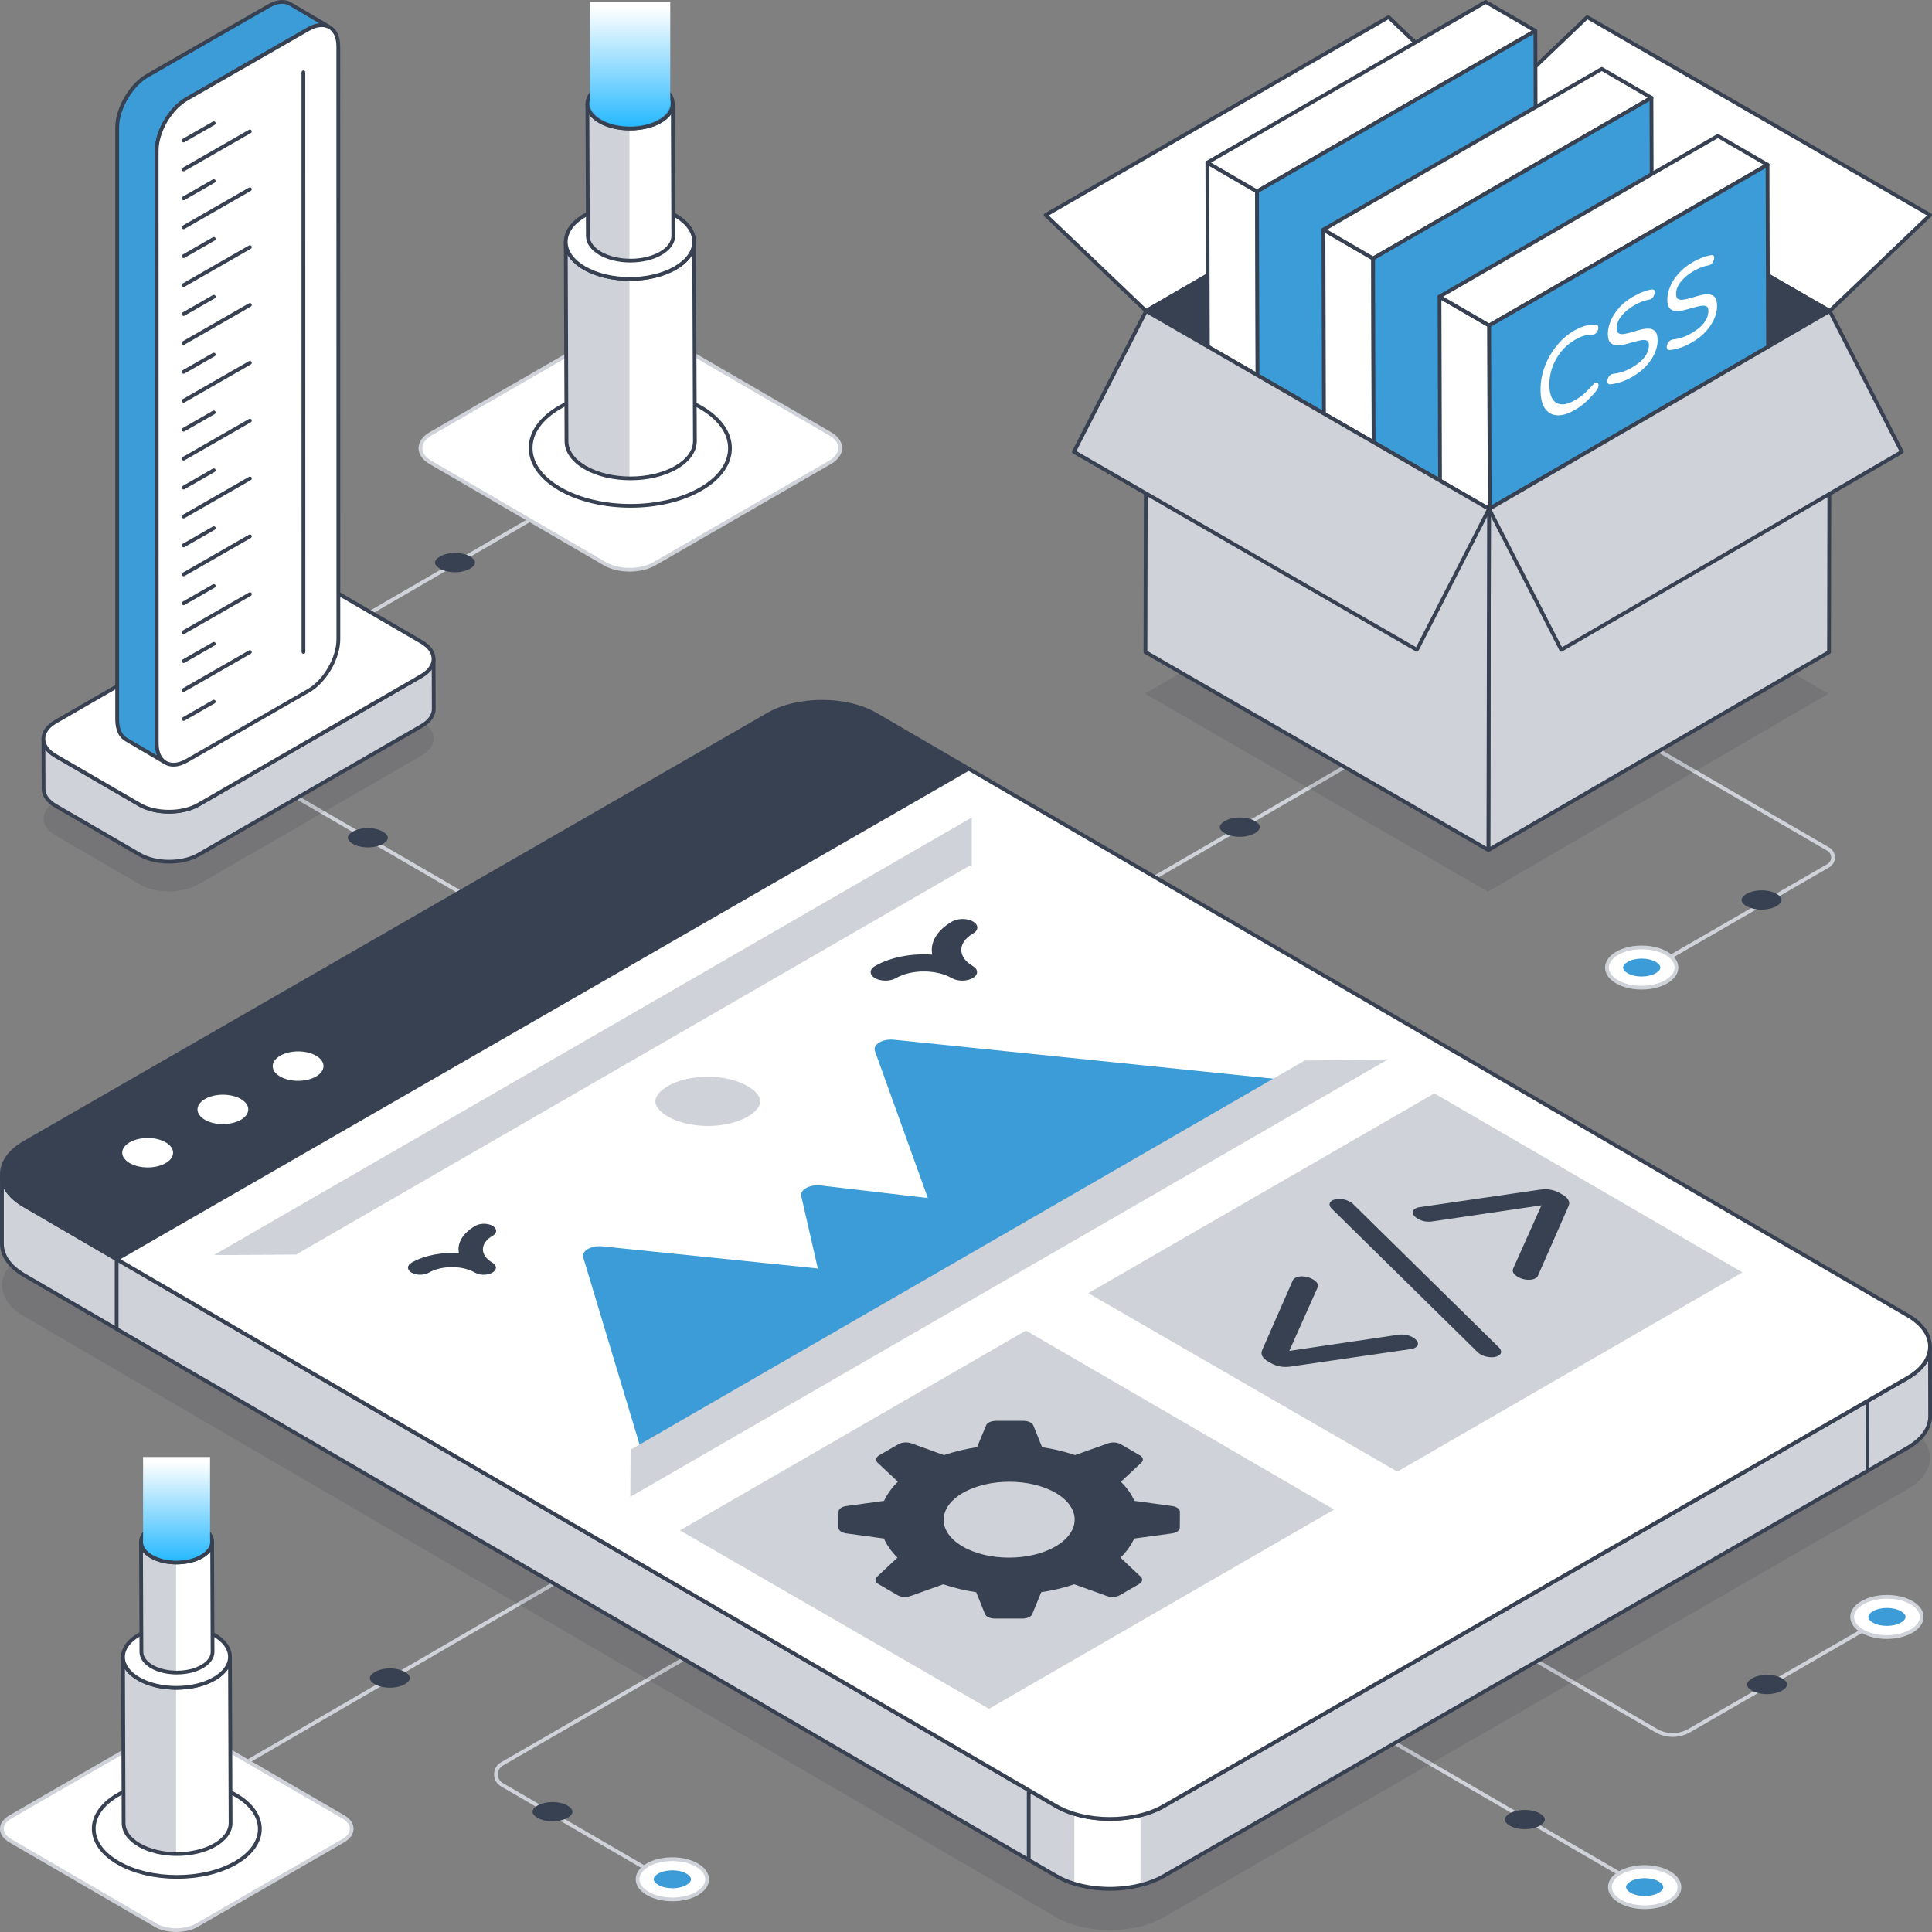 <svg width="160" height="160" viewBox="0 0 160 160" fill="none" xmlns="http://www.w3.org/2000/svg">
<rect x="0" y="0" width="160" height="160" fill="#808080" stroke="none"/>
<g clip-path="url(#clip0_12_14202)">
<path d="M137.666 79.786C137.612 79.786 137.56 79.758 137.531 79.709C137.488 79.634 137.514 79.539 137.588 79.495L151.329 71.562C151.528 71.447 151.648 71.241 151.648 71.011C151.648 70.781 151.529 70.574 151.33 70.458L130.665 58.448C130.591 58.405 130.566 58.309 130.609 58.234C130.652 58.16 130.747 58.135 130.823 58.178L151.489 70.188C151.785 70.361 151.961 70.668 151.961 71.011C151.961 71.354 151.783 71.66 151.487 71.832L137.746 79.765C137.721 79.78 137.695 79.786 137.669 79.786H137.666Z" fill="#CFD2D8"/>
<path d="M44.055 77.506C44.028 77.506 44.001 77.498 43.976 77.485L13.796 59.944C13.722 59.901 13.697 59.805 13.741 59.73C13.784 59.656 13.879 59.631 13.954 59.674L44.134 77.215C44.208 77.258 44.233 77.353 44.19 77.428C44.161 77.478 44.108 77.506 44.055 77.506Z" fill="#CFD2D8"/>
<path d="M30.455 68.58C30.928 68.58 31.385 68.688 31.71 68.875C31.971 69.025 32.12 69.21 32.12 69.382C32.12 69.552 31.973 69.734 31.718 69.884C31.396 70.071 30.941 70.178 30.469 70.178C29.997 70.178 29.54 70.071 29.217 69.884C28.956 69.733 28.806 69.548 28.806 69.376C28.806 69.206 28.952 69.023 29.208 68.875C29.53 68.688 29.985 68.58 30.457 68.581L30.455 68.58Z" fill="#374151"/>
<path d="M89.086 76.627C89.032 76.627 88.98 76.6 88.951 76.55C88.908 76.475 88.933 76.38 89.006 76.336L119.186 58.795C119.26 58.752 119.356 58.777 119.4 58.852C119.443 58.927 119.418 59.022 119.344 59.065L89.164 76.606C89.14 76.621 89.112 76.627 89.086 76.627Z" fill="#CFD2D8"/>
<path d="M102.684 67.701C102.212 67.701 101.755 67.808 101.43 67.996C101.169 68.146 101.02 68.331 101.02 68.503C101.02 68.672 101.166 68.855 101.422 69.003C101.744 69.19 102.199 69.298 102.671 69.298C103.142 69.298 103.599 69.19 103.923 69.003C104.184 68.853 104.333 68.668 104.333 68.495C104.333 68.326 104.187 68.143 103.931 67.995C103.609 67.808 103.155 67.7 102.682 67.701H102.684Z" fill="#374151"/>
<path d="M24.093 54.716C24.039 54.716 23.987 54.689 23.958 54.639C23.915 54.564 23.94 54.469 24.014 54.425L54.194 36.884C54.267 36.841 54.363 36.866 54.407 36.941C54.45 37.016 54.425 37.111 54.351 37.154L24.172 54.695C24.147 54.71 24.119 54.716 24.093 54.716Z" fill="#CFD2D8"/>
<path d="M37.692 45.791C37.219 45.791 36.762 45.898 36.437 46.085C36.176 46.236 36.027 46.421 36.027 46.592C36.027 46.762 36.174 46.944 36.429 47.094C36.751 47.281 37.206 47.389 37.678 47.389C38.15 47.389 38.606 47.281 38.93 47.094C39.191 46.944 39.341 46.758 39.341 46.586C39.341 46.416 39.195 46.234 38.938 46.085C38.617 45.898 38.162 45.791 37.69 45.791H37.692Z" fill="#374151"/>
<path d="M136.97 156.978C136.943 156.978 136.916 156.972 136.891 156.957L92.588 131.208C92.514 131.166 92.489 131.07 92.533 130.995C92.576 130.92 92.67 130.896 92.746 130.938L137.049 156.686C137.123 156.729 137.148 156.825 137.105 156.9C137.076 156.95 137.023 156.977 136.97 156.977V156.978Z" fill="#CFD2D8"/>
<path d="M134.175 157.462C133.048 156.811 133.042 155.755 134.162 155.104C135.282 154.452 137.106 154.452 138.234 155.104C139.361 155.755 139.367 156.81 138.246 157.461C137.126 158.113 135.303 158.113 134.175 157.461V157.462Z" fill="white"/>
<path d="M136.213 158.104C135.448 158.104 134.682 157.935 134.098 157.597C133.501 157.253 133.171 156.784 133.169 156.279C133.169 155.778 133.493 155.312 134.083 154.969C135.246 154.294 137.142 154.294 138.311 154.969C138.909 155.314 139.238 155.782 139.239 156.287C139.239 156.788 138.915 157.254 138.325 157.596C137.744 157.934 136.979 158.103 136.213 158.103V158.104ZM136.194 154.77C135.485 154.77 134.778 154.926 134.24 155.239C133.75 155.523 133.48 155.893 133.481 156.278C133.481 156.668 133.756 157.04 134.254 157.327C135.337 157.952 137.092 157.953 138.168 157.327C138.659 157.043 138.928 156.673 138.928 156.287C138.928 155.899 138.653 155.527 138.156 155.239C137.614 154.927 136.905 154.77 136.195 154.77H136.194Z" fill="#CFD2D8"/>
<path d="M136.198 155.539C136.637 155.539 137.062 155.639 137.365 155.813C137.608 155.954 137.747 156.125 137.747 156.286C137.747 156.443 137.611 156.614 137.373 156.753C137.072 156.927 136.649 157.026 136.209 157.026C135.77 157.026 135.345 156.926 135.043 156.752C134.8 156.611 134.661 156.439 134.661 156.279C134.661 156.121 134.797 155.951 135.035 155.813C135.334 155.639 135.758 155.54 136.197 155.54L136.198 155.539Z" fill="#3C9CD7"/>
<path d="M126.269 149.888C126.742 149.888 127.199 149.995 127.524 150.182C127.784 150.333 127.934 150.518 127.934 150.69C127.934 150.859 127.787 151.042 127.532 151.191C127.21 151.378 126.755 151.486 126.283 151.486C125.811 151.486 125.354 151.378 125.031 151.191C124.77 151.041 124.62 150.856 124.62 150.683C124.62 150.514 124.766 150.331 125.022 150.182C125.344 149.995 125.799 149.889 126.271 149.889L126.269 149.888Z" fill="#374151"/>
<path d="M138.53 143.842C138.028 143.842 137.527 143.712 137.081 143.452L120.388 133.751C120.314 133.708 120.288 133.612 120.332 133.537C120.375 133.462 120.471 133.438 120.545 133.481L137.239 143.182C138.032 143.643 139.02 143.646 139.816 143.186L156.625 133.481C156.697 133.438 156.794 133.462 156.839 133.538C156.882 133.613 156.856 133.708 156.781 133.752L139.972 143.457C139.527 143.713 139.029 143.842 138.531 143.842H138.53Z" fill="#CFD2D8"/>
<path d="M154.239 132.727C153.111 133.378 153.105 134.435 154.225 135.086C155.345 135.737 157.17 135.737 158.297 135.086C159.425 134.435 159.43 133.379 158.31 132.728C157.19 132.077 155.366 132.077 154.239 132.728V132.727Z" fill="white"/>
<path d="M156.258 135.727C155.492 135.727 154.727 135.559 154.146 135.221C153.557 134.878 153.232 134.413 153.232 133.911C153.233 133.406 153.563 132.938 154.161 132.593C155.33 131.918 157.226 131.918 158.387 132.593C158.978 132.936 159.302 133.401 159.301 133.903C159.301 134.407 158.971 134.876 158.374 135.221C157.789 135.559 157.023 135.727 156.257 135.727H156.258ZM156.277 132.393C155.568 132.393 154.858 132.549 154.317 132.862C153.82 133.15 153.546 133.522 153.545 133.911C153.545 134.297 153.814 134.666 154.304 134.951C155.378 135.576 157.136 135.577 158.219 134.951C158.716 134.664 158.99 134.292 158.99 133.903C158.99 133.517 158.721 133.148 158.231 132.863C157.693 132.55 156.985 132.394 156.277 132.394V132.393Z" fill="#CFD2D8"/>
<path d="M156.261 134.65C156.701 134.65 157.126 134.55 157.429 134.375C157.671 134.235 157.811 134.064 157.811 133.903C157.811 133.745 157.674 133.575 157.436 133.436C157.136 133.262 156.713 133.162 156.273 133.162C155.833 133.162 155.408 133.263 155.106 133.437C154.864 133.577 154.724 133.75 154.724 133.909C154.724 134.067 154.86 134.238 155.098 134.375C155.397 134.55 155.821 134.649 156.26 134.649L156.261 134.65Z" fill="#3C9CD7"/>
<path d="M146.332 140.301C146.805 140.301 147.262 140.193 147.587 140.006C147.847 139.856 147.997 139.671 147.997 139.499C147.997 139.329 147.85 139.147 147.595 138.997C147.273 138.81 146.818 138.703 146.346 138.703C145.874 138.703 145.417 138.81 145.094 138.997C144.833 139.148 144.683 139.333 144.683 139.505C144.683 139.675 144.829 139.858 145.085 140.006C145.407 140.193 145.862 140.301 146.334 140.301H146.332Z" fill="#374151"/>
<path d="M55.983 156.339C55.957 156.339 55.929 156.332 55.905 156.318L41.492 147.941C41.132 147.731 40.918 147.358 40.919 146.942C40.92 146.526 41.135 146.154 41.495 145.945L60.51 134.966C60.583 134.923 60.68 134.947 60.724 135.023C60.767 135.098 60.741 135.193 60.666 135.237L41.651 146.215C41.389 146.368 41.232 146.639 41.231 146.942C41.231 147.246 41.387 147.519 41.65 147.671L56.063 156.048C56.137 156.09 56.162 156.186 56.118 156.261C56.09 156.311 56.037 156.339 55.983 156.339Z" fill="#CFD2D8"/>
<path d="M18.695 147.097C18.641 147.097 18.589 147.069 18.56 147.019C18.517 146.945 18.541 146.849 18.615 146.806L48.795 129.266C48.87 129.223 48.965 129.247 49.009 129.322C49.051 129.397 49.027 129.492 48.953 129.536L18.773 147.076C18.748 147.091 18.721 147.097 18.695 147.097V147.097Z" fill="#CFD2D8"/>
<path d="M32.294 138.17C31.822 138.17 31.365 138.278 31.04 138.465C30.779 138.615 30.629 138.8 30.629 138.972C30.629 139.142 30.776 139.324 31.032 139.474C31.354 139.661 31.809 139.768 32.28 139.768C32.752 139.768 33.209 139.661 33.533 139.474C33.794 139.323 33.943 139.138 33.943 138.966C33.943 138.796 33.797 138.613 33.541 138.465C33.219 138.278 32.765 138.171 32.292 138.171L32.294 138.17Z" fill="#374151"/>
<g opacity="0.1">
<path d="M157.971 123.329L96.383 158.779C93.909 160.204 89.905 160.204 87.45 158.772L21.443 120.344L1.988 109.014C-0.467 107.582 -0.441 105.264 2.033 103.838L63.622 68.382C66.102 66.957 70.1 66.969 72.547 68.395L80.223 72.867L158.009 118.154C160.463 119.586 160.45 121.897 157.969 123.329H157.971Z" fill="#111928"/>
</g>
<path d="M159.833 111.516C159.839 112.46 159.212 113.401 157.971 114.122L96.375 149.575C95.804 149.905 95.153 150.153 94.455 150.327C92.704 150.771 90.671 150.734 88.972 150.212C88.424 150.049 87.908 149.831 87.446 149.565L1.991 99.814C0.764 99.103 0.165 98.168 0.159 97.241V103.025C0.165 103.952 0.774 104.884 1.998 105.602L87.46 155.357C87.914 155.62 88.421 155.841 88.968 156.004C90.666 156.526 92.689 156.566 94.45 156.119C95.145 155.951 95.81 155.694 96.381 155.363L157.97 119.907C159.218 119.19 159.838 118.246 159.846 117.309L159.832 111.517L159.833 111.516Z" fill="#CFD2D8"/>
<path d="M85.195 154.193C85.109 154.193 85.039 154.124 85.039 154.037V148.253C85.039 148.167 85.109 148.097 85.195 148.097C85.28 148.097 85.35 148.167 85.35 148.253V154.037C85.35 154.123 85.28 154.193 85.195 154.193Z" fill="#374151"/>
<path d="M9.659 110.218C9.573 110.218 9.503 110.148 9.503 110.062V104.28C9.503 104.193 9.573 104.124 9.659 104.124C9.745 104.124 9.815 104.193 9.815 104.28V110.062C9.815 110.147 9.745 110.218 9.659 110.218Z" fill="#374151"/>
<path d="M94.454 150.327C92.704 150.771 90.671 150.734 88.972 150.212L88.969 156.003C90.667 156.525 92.689 156.565 94.451 156.118L94.454 150.327Z" fill="white"/>
<path d="M91.908 156.585C90.881 156.585 89.858 156.44 88.922 156.153C88.378 155.99 87.859 155.768 87.382 155.491L1.919 105.736C0.69 105.016 0.009 104.053 0.003 103.026V97.241C0.003 97.156 0.072 97.085 0.158 97.085C0.244 97.085 0.313 97.155 0.314 97.24V97.243C0.321 98.163 0.944 99.028 2.068 99.679L87.524 149.43C87.969 149.687 88.471 149.901 89.016 150.063C90.672 150.572 92.69 150.613 94.416 150.176C95.124 149.998 95.757 149.751 96.296 149.44L157.893 113.987C159.044 113.319 159.677 112.446 159.677 111.528V111.518C159.677 111.43 159.747 111.361 159.832 111.36C159.918 111.36 159.987 111.429 159.988 111.515L160.002 117.307C159.992 118.352 159.299 119.322 158.048 120.041L96.459 155.498C95.884 155.83 95.202 156.097 94.487 156.269C93.659 156.479 92.782 156.584 91.908 156.584V156.585ZM0.315 98.419V103.025C0.321 103.937 0.947 104.805 2.077 105.467L87.539 155.222C87.995 155.486 88.49 155.698 89.013 155.854C90.67 156.363 92.687 156.404 94.412 155.967C95.101 155.801 95.754 155.546 96.304 155.228L157.893 119.772C159.044 119.11 159.682 118.236 159.691 117.307L159.681 112.702C159.364 113.284 158.811 113.815 158.05 114.257L96.453 149.71C95.89 150.036 95.23 150.294 94.493 150.479C92.714 150.93 90.633 150.887 88.928 150.361C88.361 150.192 87.836 149.969 87.37 149.699L1.913 99.949C1.17 99.518 0.629 98.995 0.315 98.419Z" fill="#374151"/>
<path d="M154.661 121.965C154.575 121.965 154.505 121.896 154.505 121.81L154.501 116.032C154.501 115.946 154.571 115.876 154.657 115.876C154.743 115.876 154.813 115.945 154.813 116.032L154.817 121.81C154.817 121.895 154.748 121.965 154.661 121.965Z" fill="#374151"/>
<path d="M80.22 63.658L9.657 104.281L1.981 99.809C-0.471 98.376 -0.448 96.057 2.027 94.632L63.613 59.178C66.096 57.753 70.091 57.761 72.543 59.187L80.22 63.659V63.658Z" fill="#374151"/>
<path d="M9.656 104.437C9.629 104.437 9.602 104.43 9.578 104.416L1.902 99.944C0.672 99.224 -0.004 98.26 1.4695e-05 97.229C0.004 96.189 0.696 95.218 1.949 94.496L63.534 59.043C66.051 57.598 70.128 57.6 72.62 59.051L80.297 63.524C80.345 63.552 80.374 63.603 80.374 63.659C80.374 63.715 80.344 63.766 80.297 63.794L9.735 104.416C9.71 104.43 9.684 104.437 9.657 104.437H9.656ZM68.077 58.268C66.491 58.268 64.903 58.616 63.689 59.313L2.105 94.766C0.951 95.43 0.315 96.305 0.312 97.23C0.309 98.146 0.93 99.014 2.059 99.674L9.657 104.101L79.907 63.657L72.463 59.32C71.257 58.618 69.668 58.268 68.077 58.268Z" fill="#374151"/>
<path d="M80.219 63.661L158 108.943C160.46 110.376 160.444 112.691 157.965 114.119L96.376 149.574C93.903 150.998 89.9 150.996 87.441 149.563L9.659 104.28L80.218 63.661H80.219Z" fill="white"/>
<path d="M91.914 150.792C90.263 150.792 88.613 150.427 87.362 149.697L9.58 104.415C9.532 104.386 9.503 104.335 9.503 104.28C9.503 104.224 9.533 104.173 9.58 104.145L80.141 63.526C80.19 63.498 80.249 63.498 80.298 63.526L158.079 108.808C159.314 109.529 159.993 110.493 159.991 111.525C159.988 112.563 159.296 113.533 158.042 114.254L96.454 149.709C95.199 150.43 93.556 150.792 91.914 150.792ZM9.97 104.28L87.519 149.427C89.929 150.832 93.868 150.836 96.298 149.438L157.887 113.984C159.039 113.32 159.676 112.447 159.679 111.524C159.682 110.608 159.058 109.74 157.922 109.078L80.219 63.84L9.97 104.28Z" fill="#374151"/>
<path d="M23.209 87.427C22.381 87.904 22.375 88.671 23.197 89.15C24.012 89.625 25.342 89.63 26.17 89.153C26.998 88.676 26.997 87.906 26.182 87.431C25.36 86.952 24.038 86.95 23.209 87.427Z" fill="white"/>
<path d="M16.979 91.014C16.157 91.486 16.145 92.257 16.967 92.736C17.781 93.211 19.118 93.212 19.939 92.74C20.768 92.263 20.766 91.493 19.951 91.018C19.129 90.539 17.807 90.537 16.979 91.014Z" fill="white"/>
<path d="M10.743 94.6C9.92 95.073 9.915 95.841 10.738 96.322C11.555 96.798 12.888 96.803 13.711 96.33C14.541 95.852 14.539 95.079 13.723 94.604C12.899 94.124 11.573 94.123 10.743 94.601V94.6Z" fill="white"/>
<path d="M23.154 104.086L80.441 71.012L108.966 87.589L51.679 120.663L23.154 104.086Z" fill="white"/>
<path d="M72.831 86.327C72.522 86.506 72.358 86.769 72.459 87.047L76.839 99.216L67.983 98.176C67.51 98.121 67.058 98.215 66.75 98.392C66.464 98.558 66.3 98.796 66.357 99.056L67.729 105.051L49.891 103.218C49.424 103.17 48.987 103.263 48.686 103.438C48.386 103.611 48.222 103.864 48.303 104.135L53.039 119.878L105.874 89.375L74.039 86.106C73.57 86.058 73.132 86.152 72.832 86.325L72.831 86.327Z" fill="#3C9CD7"/>
<path d="M72.462 80.004C71.984 80.281 71.987 80.727 72.462 81.004C72.938 81.28 73.709 81.283 74.187 81.007C75.471 80.265 77.554 80.265 78.824 81.004C79.305 81.283 80.076 81.28 80.554 81.004C81.032 80.727 81.04 80.281 80.56 80.001C79.289 79.263 79.296 78.057 80.575 77.319C81.059 77.04 81.056 76.593 80.581 76.316C80.106 76.04 79.334 76.037 78.85 76.316C77.55 77.066 77.006 78.087 77.208 79.059C75.53 78.939 73.762 79.254 72.462 80.004Z" fill="#374151"/>
<path d="M34.081 104.57C33.686 104.798 33.688 105.168 34.081 105.396C34.474 105.624 35.112 105.627 35.508 105.399C36.57 104.786 38.292 104.786 39.342 105.396C39.738 105.627 40.377 105.624 40.773 105.396C41.169 105.168 41.174 104.798 40.777 104.567C39.727 103.957 39.733 102.959 40.79 102.348C41.19 102.118 41.188 101.748 40.795 101.519C40.402 101.291 39.764 101.289 39.364 101.519C38.289 102.14 37.838 102.983 38.005 103.787C36.618 103.688 35.156 103.948 34.081 104.569V104.57Z" fill="#374151"/>
<path d="M58.626 93.247C57.377 93.247 56.172 92.964 55.318 92.472C54.655 92.088 54.274 91.627 54.273 91.206C54.273 90.786 54.65 90.327 55.306 89.945C56.154 89.452 57.356 89.169 58.604 89.169C59.852 89.169 61.054 89.451 61.906 89.944C62.572 90.328 62.954 90.791 62.954 91.216C62.954 91.634 62.581 92.091 61.928 92.471C61.079 92.964 59.875 93.248 58.624 93.248L58.626 93.247Z" fill="#CFD2D8"/>
<path d="M108.051 87.827L114.948 87.732L80.48 67.701V71.804L108.051 87.827Z" fill="white"/>
<path d="M24.548 103.881L80.294 71.696L80.479 71.804V67.701L17.707 103.943L24.603 103.913L24.548 103.881Z" fill="#CFD2D8"/>
<path d="M24.603 103.913L17.707 103.943L17.65 103.976L52.119 124.007L52.2 123.96L52.225 119.965L24.603 103.913Z" fill="white"/>
<path d="M108.05 87.827L52.305 120.012L52.225 119.965L52.2 123.96L114.948 87.732L108.05 87.827Z" fill="#CFD2D8"/>
<path d="M81.902 141.517L110.481 125.015L84.967 110.19L56.306 126.738L81.902 141.517Z" fill="#CFD2D8"/>
<path d="M115.722 121.874L144.301 105.372L118.787 90.548L90.126 107.095L115.722 121.874Z" fill="#CFD2D8"/>
<path d="M74.324 128.996C73.817 128.494 73.445 127.965 73.201 127.412L70.091 126.988C69.702 126.935 69.43 126.735 69.436 126.505L69.443 125.203C69.439 125.067 69.533 124.941 69.69 124.851C69.8 124.787 69.943 124.74 70.104 124.72L73.215 124.294C73.466 123.746 73.847 123.211 74.359 122.709L72.683 121.138C72.473 120.94 72.529 120.685 72.811 120.522L74.407 119.601C74.688 119.439 75.128 119.407 75.471 119.529L78.177 120.505C79.045 120.21 79.968 119.992 80.918 119.847L81.663 118.047C81.699 117.954 81.779 117.872 81.889 117.808C82.046 117.718 82.264 117.663 82.499 117.666H84.748C85.145 117.664 85.49 117.822 85.576 118.05L86.301 119.85C87.25 119.996 88.166 120.21 89.031 120.506L91.755 119.534C92.095 119.41 92.531 119.439 92.814 119.603L94.396 120.522C94.679 120.687 94.729 120.94 94.516 121.138L92.826 122.711C93.333 123.212 93.708 123.748 93.949 124.294L97.055 124.72C97.448 124.77 97.72 124.971 97.715 125.201L97.707 126.503C97.711 126.64 97.615 126.767 97.457 126.858C97.348 126.922 97.207 126.968 97.049 126.989L93.927 127.413C93.68 127.963 93.306 128.495 92.79 128.995L94.466 130.57C94.676 130.768 94.617 131.021 94.335 131.184L92.739 132.105C92.458 132.267 92.021 132.301 91.679 132.179L88.965 131.203C88.1 131.5 87.179 131.717 86.231 131.857L85.49 133.664C85.453 133.756 85.373 133.836 85.263 133.9C85.106 133.991 84.887 134.046 84.65 134.043H82.401C82.004 134.045 81.659 133.887 81.57 133.662L80.849 131.86C79.903 131.72 78.983 131.499 78.118 131.204L75.397 132.178C75.055 132.3 74.618 132.271 74.335 132.106L72.753 131.187C72.47 131.022 72.42 130.769 72.636 130.573L74.323 128.997L74.324 128.996ZM87.397 128.078C89.524 126.85 89.535 124.86 87.422 123.632C85.309 122.404 81.873 122.404 79.746 123.632C77.624 124.857 77.612 126.847 79.726 128.075C81.838 129.303 85.275 129.303 87.396 128.078" fill="#374151"/>
<path d="M107.267 105.828C107.182 105.878 107.122 105.935 107.076 106.007L104.526 111.815C104.374 112.162 104.547 112.482 105.048 112.774L105.213 112.868C105.714 113.16 106.267 113.262 106.866 113.175L116.9 111.716C117.025 111.691 117.124 111.656 117.21 111.607C117.39 111.503 117.461 111.37 117.422 111.208C117.383 111.047 117.244 110.896 117.006 110.758C116.643 110.547 116.24 110.475 115.785 110.542L106.774 111.876L109.102 106.658C109.218 106.395 109.095 106.16 108.732 105.95C108.494 105.811 108.235 105.73 107.955 105.707C107.676 105.684 107.446 105.724 107.267 105.828Z" fill="#374151"/>
<path d="M117.216 100.084C117.046 100.183 116.975 100.315 117.009 100.48C117.042 100.645 117.181 100.795 117.42 100.934C117.783 101.144 118.186 101.216 118.641 101.15L127.656 99.819L125.324 105.035C125.208 105.298 125.331 105.532 125.694 105.743C125.933 105.881 126.191 105.962 126.476 105.983C126.76 106.003 126.99 105.962 127.16 105.864C127.255 105.809 127.315 105.751 127.351 105.685L129.901 99.877C130.053 99.531 129.88 99.211 129.378 98.919L129.213 98.824C128.712 98.532 128.159 98.431 127.56 98.517L117.526 99.976C117.411 99.996 117.311 100.031 117.216 100.085V100.084Z" fill="#374151"/>
<path d="M110.33 99.42C110.175 99.51 110.104 99.619 110.108 99.744C110.117 99.871 110.176 99.992 110.305 100.114L122.323 111.936C122.337 111.962 122.372 111.994 122.427 112.037C122.476 112.078 122.531 112.116 122.586 112.147C122.825 112.286 123.088 112.37 123.372 112.395C123.661 112.424 123.9 112.383 124.091 112.274C124.25 112.182 124.321 112.071 124.317 111.947C124.312 111.823 124.248 111.699 124.12 111.578L112.102 99.755C112.082 99.732 112.053 99.698 112.003 99.657C111.948 99.613 111.893 99.576 111.838 99.544C111.6 99.406 111.336 99.322 111.052 99.296C110.758 99.271 110.519 99.311 110.329 99.42H110.33Z" fill="#374151"/>
<g opacity="0.1">
<path d="M151.432 57.448L123.221 73.842L94.82 57.445L123.031 41.05L151.432 57.448Z" fill="#111928"/>
</g>
<path d="M151.527 25.756L159.846 17.811L131.445 1.414L123.125 9.359L151.527 25.756Z" fill="white"/>
<path d="M151.527 25.912C151.5 25.912 151.473 25.905 151.449 25.891L123.048 9.494C123.005 9.469 122.977 9.426 122.971 9.377C122.965 9.329 122.983 9.279 123.018 9.246L131.338 1.302C131.388 1.254 131.464 1.245 131.524 1.28L159.925 17.677C159.968 17.701 159.996 17.744 160.002 17.794C160.008 17.842 159.99 17.891 159.955 17.925L151.635 25.87C151.605 25.898 151.567 25.913 151.528 25.913L151.527 25.912ZM123.385 9.328L151.504 25.562L159.588 17.842L131.469 1.607L123.385 9.327V9.328Z" fill="#374151"/>
<path d="M94.913 25.756L86.593 17.811L114.994 1.414L123.313 9.359L94.913 25.756Z" fill="white"/>
<path d="M94.913 25.912C94.874 25.912 94.836 25.897 94.806 25.869L86.486 17.924C86.45 17.89 86.433 17.841 86.439 17.793C86.445 17.744 86.473 17.701 86.516 17.676L114.916 1.279C114.976 1.244 115.052 1.253 115.102 1.301L123.422 9.245C123.458 9.279 123.475 9.328 123.469 9.376C123.463 9.424 123.435 9.468 123.392 9.493L94.991 25.89C94.966 25.904 94.94 25.911 94.913 25.911V25.912ZM86.852 17.842L94.936 25.562L123.055 9.328L114.971 1.608L86.852 17.843V17.842Z" fill="#374151"/>
<path d="M151.527 25.756L123.316 42.15L94.915 25.753L123.126 9.358L151.527 25.756Z" fill="#374151"/>
<path d="M123.316 42.306C123.289 42.306 123.262 42.299 123.238 42.285L94.837 25.888C94.788 25.86 94.759 25.809 94.759 25.753C94.759 25.698 94.788 25.646 94.837 25.618L123.048 9.224C123.097 9.196 123.156 9.196 123.205 9.224L151.606 25.621C151.655 25.649 151.684 25.7 151.684 25.756C151.684 25.811 151.655 25.863 151.606 25.891L123.395 42.285C123.37 42.3 123.343 42.306 123.316 42.306H123.316ZM95.225 25.752L123.316 41.97L151.216 25.756L123.126 9.539L95.225 25.752Z" fill="#374151"/>
<path d="M104.176 42.344L100.063 39.954L99.988 13.465L104.101 15.855L104.176 42.344Z" fill="white"/>
<path d="M104.176 42.501C104.149 42.501 104.122 42.493 104.097 42.48L99.984 40.09C99.937 40.062 99.907 40.011 99.907 39.956L99.831 13.467C99.831 13.412 99.861 13.36 99.909 13.331C99.957 13.304 100.016 13.303 100.065 13.331L104.178 15.721C104.226 15.748 104.256 15.8 104.256 15.855L104.331 42.344C104.331 42.399 104.301 42.451 104.253 42.48C104.229 42.493 104.202 42.501 104.176 42.501ZM100.22 39.864L104.02 42.073L103.946 15.946L100.145 13.737L100.22 39.864Z" fill="#374151"/>
<path d="M104.101 15.855L99.988 13.465L123.04 0.156L127.153 2.547L104.101 15.855Z" fill="white"/>
<path d="M104.101 16.011C104.075 16.011 104.047 16.004 104.023 15.99L99.91 13.6C99.861 13.572 99.832 13.521 99.832 13.465C99.832 13.41 99.862 13.359 99.91 13.33L122.962 0.021C123.01 -0.006 123.069 -0.007 123.119 0.021L127.232 2.411C127.28 2.439 127.309 2.49 127.309 2.546C127.309 2.602 127.279 2.653 127.232 2.681L104.179 15.99C104.155 16.004 104.128 16.011 104.102 16.011H104.101ZM100.299 13.466L104.101 15.676L126.842 2.546L123.04 0.337L100.299 13.466Z" fill="#374151"/>
<path d="M127.153 2.547L127.228 29.035L104.176 42.344L104.101 15.855L127.153 2.547Z" fill="#3C9CD7"/>
<path d="M104.176 42.501C104.149 42.501 104.122 42.493 104.098 42.48C104.05 42.451 104.021 42.4 104.021 42.344L103.946 15.856C103.946 15.8 103.976 15.748 104.023 15.72L127.076 2.411C127.124 2.383 127.183 2.383 127.232 2.411C127.28 2.439 127.309 2.49 127.309 2.546L127.384 29.034C127.384 29.09 127.354 29.142 127.306 29.17L104.254 42.48C104.229 42.493 104.203 42.501 104.177 42.501H104.176ZM104.257 15.945L104.331 42.075L127.072 28.945L126.998 2.816L104.257 15.945Z" fill="#374151"/>
<path d="M113.789 47.894L109.676 45.504L109.601 19.015L113.713 21.406L113.789 47.894Z" fill="white"/>
<path d="M113.789 48.05C113.763 48.05 113.735 48.043 113.711 48.029L109.598 45.639C109.55 45.612 109.52 45.561 109.52 45.505L109.445 19.017C109.445 18.961 109.475 18.909 109.523 18.881C109.571 18.854 109.63 18.853 109.68 18.881L113.793 21.271C113.84 21.298 113.87 21.349 113.87 21.405L113.946 47.893C113.946 47.949 113.916 48.001 113.868 48.029C113.844 48.043 113.817 48.05 113.791 48.05H113.789ZM109.832 45.414L113.633 47.622L113.558 21.495L109.758 19.287L109.832 45.414Z" fill="#374151"/>
<path d="M113.713 21.406L109.601 19.015L132.653 5.706L136.765 8.096L113.713 21.406Z" fill="white"/>
<path d="M113.713 21.562C113.687 21.562 113.659 21.554 113.635 21.541L109.522 19.151C109.474 19.123 109.444 19.072 109.444 19.016C109.444 18.96 109.474 18.909 109.522 18.881L132.574 5.572C132.622 5.544 132.682 5.543 132.731 5.572L136.844 7.961C136.892 7.99 136.921 8.041 136.921 8.096C136.921 8.152 136.891 8.203 136.844 8.231L113.792 21.541C113.767 21.554 113.741 21.562 113.714 21.562H113.713ZM109.912 19.016L113.713 21.225L136.454 8.095L132.653 5.886L109.912 19.016Z" fill="#374151"/>
<path d="M136.766 8.096L136.841 34.585L113.789 47.894L113.713 21.406L136.766 8.096Z" fill="#3C9CD7"/>
<path d="M113.789 48.05C113.762 48.05 113.735 48.043 113.711 48.029C113.663 48.001 113.634 47.95 113.634 47.894L113.558 21.406C113.558 21.35 113.588 21.298 113.636 21.27L136.688 7.96C136.736 7.933 136.795 7.932 136.844 7.96C136.892 7.989 136.921 8.04 136.921 8.095L136.996 34.584C136.996 34.639 136.966 34.691 136.919 34.72L113.867 48.029C113.843 48.043 113.816 48.05 113.79 48.05H113.789ZM113.869 21.495L113.944 47.624L136.684 34.494L136.61 8.365L113.869 21.494V21.495Z" fill="#374151"/>
<path d="M123.402 53.444L119.29 51.054L119.214 24.566L123.327 26.955L123.402 53.444Z" fill="white"/>
<path d="M123.402 53.6C123.376 53.6 123.349 53.592 123.324 53.579L119.211 51.189C119.163 51.161 119.133 51.11 119.133 51.055L119.059 24.566C119.059 24.511 119.089 24.459 119.136 24.43C119.184 24.403 119.244 24.402 119.293 24.43L123.406 26.82C123.453 26.848 123.484 26.899 123.484 26.954L123.558 53.443C123.558 53.498 123.528 53.55 123.481 53.579C123.456 53.592 123.43 53.6 123.403 53.6H123.402ZM119.444 50.965L123.245 53.173L123.172 27.046L119.371 24.837L119.444 50.965Z" fill="#374151"/>
<path d="M123.326 26.955L119.213 24.566L142.266 11.256L146.379 13.646L123.326 26.955Z" fill="white"/>
<path d="M123.327 27.111C123.3 27.111 123.273 27.104 123.248 27.09L119.135 24.701C119.087 24.672 119.058 24.621 119.058 24.566C119.058 24.51 119.088 24.459 119.135 24.43L142.187 11.121C142.236 11.094 142.295 11.093 142.344 11.121L146.457 13.511C146.506 13.539 146.535 13.59 146.535 13.646C146.535 13.702 146.505 13.753 146.457 13.781L123.406 27.09C123.381 27.104 123.355 27.111 123.328 27.111H123.327ZM119.525 24.566L123.327 26.775L146.067 13.645L142.266 11.436L119.525 24.566Z" fill="#374151"/>
<path d="M146.379 13.646L146.454 40.135L123.401 53.444L123.327 26.955L146.379 13.646Z" fill="#3C9CD7"/>
<path d="M123.402 53.6C123.376 53.6 123.348 53.592 123.325 53.579C123.276 53.55 123.247 53.499 123.247 53.444L123.172 26.955C123.172 26.9 123.202 26.848 123.25 26.82L146.301 13.51C146.35 13.483 146.409 13.482 146.457 13.51C146.506 13.538 146.535 13.589 146.535 13.645L146.61 40.133C146.61 40.189 146.58 40.241 146.533 40.269L123.481 53.579C123.456 53.592 123.43 53.6 123.403 53.6H123.402ZM123.483 27.046L123.556 53.175L146.298 40.046L146.223 13.917L123.483 27.047V27.046Z" fill="#374151"/>
<path d="M130.372 27.38C130.761 27.154 131.103 27.013 131.391 26.956C131.679 26.901 131.949 26.875 132.189 26.902L132.315 26.954C132.345 26.985 132.363 27.043 132.37 27.129C132.376 27.222 132.346 27.321 132.292 27.428C132.233 27.538 132.149 27.621 132.053 27.677L131.909 27.725C131.693 27.719 131.471 27.744 131.248 27.789C131.027 27.841 130.757 27.956 130.445 28.136C129.971 28.409 129.582 28.744 129.259 29.151C128.942 29.555 128.704 29.989 128.542 30.462C128.387 30.931 128.305 31.399 128.306 31.875C128.307 32.343 128.392 32.721 128.549 33.003C128.713 33.289 128.953 33.446 129.271 33.483C129.596 33.517 129.985 33.402 130.459 33.128C130.77 32.948 131.04 32.751 131.261 32.547C131.483 32.336 131.705 32.105 131.92 31.857L132.064 31.732C132.16 31.677 132.244 31.669 132.304 31.704C132.358 31.749 132.388 31.814 132.382 31.921C132.377 32.007 132.359 32.086 132.329 32.159L132.203 32.355C131.965 32.652 131.695 32.939 131.407 33.215C131.12 33.491 130.779 33.744 130.389 33.968C129.862 34.273 129.382 34.419 128.962 34.392C128.536 34.376 128.199 34.184 127.952 33.838C127.705 33.484 127.583 32.968 127.582 32.292C127.58 31.604 127.697 30.949 127.942 30.319C128.186 29.681 128.521 29.115 128.945 28.601C129.364 28.09 129.843 27.682 130.37 27.378L130.372 27.38Z" fill="white"/>
<path d="M135.22 24.58C135.532 24.4 135.826 24.258 136.089 24.161C136.359 24.061 136.599 23.998 136.809 23.966L136.965 23.994C137.013 24.021 137.037 24.089 137.038 24.2C137.038 24.296 137.009 24.396 136.955 24.51C136.896 24.627 136.817 24.713 136.716 24.773L136.656 24.794L136.59 24.811C136.41 24.839 136.212 24.898 135.99 24.978C135.774 25.054 135.547 25.165 135.3 25.307C134.899 25.539 134.558 25.825 134.288 26.161C134.019 26.488 133.882 26.83 133.883 27.174C133.883 27.401 133.944 27.547 134.07 27.611C134.19 27.673 134.353 27.69 134.556 27.648C134.76 27.613 134.976 27.557 135.222 27.484C135.462 27.408 135.695 27.342 135.942 27.283C136.181 27.22 136.398 27.205 136.602 27.219C136.806 27.232 136.969 27.311 137.089 27.462C137.216 27.602 137.276 27.858 137.277 28.201C137.278 28.545 137.195 28.904 137.028 29.27C136.861 29.642 136.627 29.99 136.316 30.322C136.011 30.651 135.651 30.933 135.238 31.172C134.837 31.404 134.477 31.571 134.165 31.661C133.846 31.755 133.571 31.811 133.336 31.829C133.276 31.836 133.222 31.813 133.174 31.771C133.132 31.726 133.107 31.664 133.107 31.588C133.107 31.478 133.137 31.371 133.197 31.261C133.256 31.15 133.335 31.071 133.436 31.012L133.585 30.96C133.765 30.945 133.993 30.903 134.258 30.827C134.521 30.757 134.821 30.625 135.163 30.428C135.426 30.276 135.666 30.102 135.876 29.92C136.086 29.73 136.253 29.523 136.372 29.302C136.497 29.072 136.557 28.823 136.556 28.562C136.556 28.368 136.495 28.245 136.369 28.201C136.249 28.146 136.087 28.143 135.883 28.178C135.679 28.22 135.457 28.272 135.217 28.341C134.971 28.414 134.731 28.483 134.491 28.54C134.251 28.596 134.029 28.614 133.831 28.59C133.626 28.577 133.464 28.498 133.338 28.357C133.218 28.213 133.157 27.979 133.156 27.655C133.155 27.311 133.231 26.955 133.387 26.583C133.542 26.204 133.774 25.842 134.08 25.493C134.391 25.141 134.768 24.84 135.218 24.581L135.22 24.58Z" fill="white"/>
<path d="M140.14 21.74C140.458 21.556 140.746 21.418 141.009 21.321C141.279 21.221 141.519 21.158 141.735 21.122L141.886 21.153C141.934 21.18 141.958 21.249 141.959 21.359C141.959 21.456 141.93 21.555 141.876 21.669C141.822 21.783 141.738 21.873 141.637 21.932L141.577 21.953L141.511 21.97C141.331 21.999 141.133 22.058 140.917 22.134C140.701 22.21 140.468 22.324 140.222 22.466C139.821 22.697 139.48 22.984 139.21 23.32C138.941 23.647 138.804 23.989 138.805 24.333C138.805 24.56 138.866 24.705 138.992 24.77C139.112 24.832 139.274 24.848 139.478 24.806C139.682 24.772 139.904 24.712 140.144 24.643C140.384 24.566 140.624 24.497 140.863 24.442C141.103 24.378 141.325 24.361 141.524 24.378C141.728 24.39 141.891 24.47 142.016 24.617C142.137 24.762 142.198 25.016 142.199 25.361C142.2 25.705 142.117 26.063 141.95 26.429C141.783 26.801 141.549 27.15 141.245 27.478C140.939 27.806 140.574 28.093 140.16 28.332C139.759 28.564 139.405 28.727 139.087 28.821C138.769 28.915 138.494 28.97 138.259 28.989C138.199 28.996 138.145 28.972 138.103 28.927C138.055 28.886 138.031 28.824 138.03 28.749C138.03 28.638 138.059 28.532 138.12 28.421C138.179 28.311 138.257 28.232 138.36 28.172L138.509 28.12C138.695 28.103 138.917 28.064 139.181 27.987C139.445 27.918 139.745 27.785 140.087 27.588C140.357 27.433 140.591 27.263 140.801 27.08C141.016 26.887 141.177 26.684 141.303 26.459C141.423 26.231 141.482 25.983 141.481 25.722C141.481 25.529 141.42 25.406 141.299 25.357C141.174 25.306 141.011 25.302 140.807 25.338C140.609 25.376 140.387 25.428 140.141 25.501C139.901 25.571 139.655 25.644 139.415 25.7C139.175 25.756 138.959 25.77 138.755 25.75C138.55 25.738 138.388 25.658 138.262 25.518C138.142 25.374 138.08 25.139 138.08 24.816C138.079 24.473 138.155 24.117 138.31 23.745C138.465 23.365 138.698 23.003 139.01 22.651C139.316 22.302 139.692 22.001 140.142 21.742L140.14 21.74Z" fill="white"/>
<path d="M151.527 25.756L151.473 54.004L123.262 70.399L123.316 42.15L151.527 25.756Z" fill="#CFD2D8"/>
<path d="M123.262 70.554C123.235 70.554 123.208 70.547 123.184 70.533C123.136 70.505 123.106 70.454 123.106 70.398L123.16 42.15C123.16 42.095 123.19 42.044 123.238 42.016L151.449 25.622C151.498 25.593 151.557 25.593 151.606 25.622C151.654 25.65 151.684 25.701 151.684 25.757L151.63 54.005C151.63 54.06 151.6 54.111 151.552 54.139L123.341 70.533C123.316 70.548 123.289 70.554 123.262 70.554H123.262ZM123.471 42.24L123.417 70.127L151.316 53.914L151.37 26.027L123.471 42.24Z" fill="#374151"/>
<path d="M123.316 42.15L123.262 70.399L94.861 54.001L94.915 25.753L123.316 42.15Z" fill="#CFD2D8"/>
<path d="M123.262 70.554C123.235 70.554 123.208 70.547 123.184 70.533L94.783 54.136C94.735 54.108 94.706 54.057 94.706 54.001L94.759 25.752C94.759 25.697 94.79 25.645 94.837 25.617C94.885 25.59 94.945 25.59 94.993 25.617L123.394 42.014C123.442 42.043 123.472 42.094 123.472 42.149L123.418 70.397C123.418 70.453 123.388 70.504 123.34 70.532C123.316 70.546 123.289 70.553 123.263 70.553L123.262 70.554ZM95.017 53.912L123.106 70.129L123.16 42.24L95.07 26.023L95.017 53.912Z" fill="#374151"/>
<path d="M151.527 25.756L157.503 37.42L129.296 53.814L123.32 42.15L151.527 25.756Z" fill="#CFD2D8"/>
<path d="M129.296 53.97C129.281 53.97 129.267 53.968 129.252 53.964C129.211 53.952 129.176 53.923 129.157 53.885L123.181 42.221C123.144 42.147 123.171 42.056 123.242 42.014L151.449 25.62C151.485 25.598 151.528 25.593 151.571 25.605C151.612 25.617 151.646 25.645 151.666 25.684L157.641 37.349C157.679 37.422 157.652 37.513 157.581 37.555L129.374 53.949C129.35 53.963 129.323 53.97 129.296 53.97ZM123.526 42.21L129.36 53.597L157.296 37.359L151.463 25.973L123.526 42.21Z" fill="#374151"/>
<path d="M94.915 25.753L88.939 37.417L117.34 53.814L123.316 42.15L94.915 25.753Z" fill="#CFD2D8"/>
<path d="M117.34 53.97C117.313 53.97 117.286 53.963 117.262 53.949L88.861 37.552C88.789 37.51 88.763 37.42 88.8 37.346L94.776 25.681C94.795 25.643 94.829 25.614 94.871 25.603C94.911 25.59 94.956 25.595 94.993 25.617L123.394 42.014C123.466 42.056 123.492 42.147 123.455 42.221L117.479 53.885C117.46 53.923 117.426 53.952 117.385 53.964C117.371 53.968 117.355 53.97 117.341 53.97H117.34ZM89.145 37.357L117.276 53.598L123.109 42.211L94.978 25.97L89.145 37.357Z" fill="#374151"/>
<g opacity="0.1">
<path d="M4.619 66.363C3.267 67.144 3.26 68.411 4.607 69.194L11.561 73.236C12.905 74.017 15.094 74.017 16.445 73.236L34.892 62.585C36.248 61.803 36.255 60.535 34.911 59.754L27.957 55.712C26.611 54.93 24.422 54.93 23.066 55.712L4.619 66.363Z" fill="#111928"/>
</g>
<path d="M3.591 61.188L3.607 65.33C3.607 65.836 3.946 66.347 4.614 66.734L11.574 70.778C11.902 70.966 12.272 71.106 12.675 71.205C13.436 71.393 14.292 71.409 15.075 71.263C15.581 71.169 16.055 71.007 16.457 70.778L34.9 60.13C35.589 59.733 35.928 59.217 35.923 58.7L35.907 54.563C35.907 55.074 35.568 55.591 34.885 55.987L16.442 66.64C16.045 66.87 15.576 67.031 15.075 67.12C14.293 67.271 13.437 67.256 12.676 67.072C12.269 66.978 11.887 66.832 11.554 66.639L4.599 62.595C3.932 62.204 3.592 61.698 3.592 61.187L3.591 61.188Z" fill="#CFD2D8"/>
<path d="M12.674 67.072V71.204C13.436 71.392 14.292 71.408 15.074 71.262V67.12C14.292 67.271 13.436 67.256 12.674 67.072Z" fill="#CFD2D8"/>
<path d="M14.01 71.515C13.098 71.515 12.187 71.314 11.495 70.913L4.535 66.871C3.838 66.468 3.454 65.92 3.454 65.329L3.439 61.202V61.191C3.439 61.105 3.508 61.035 3.595 61.035C3.681 61.035 3.75 61.104 3.751 61.19V61.199C3.755 61.666 4.084 62.115 4.678 62.462L11.631 66.504C12.93 67.257 15.055 67.257 16.363 66.504L34.81 55.854C35.418 55.499 35.752 55.04 35.752 54.561C35.752 54.475 35.821 54.405 35.907 54.405C35.993 54.405 36.062 54.474 36.063 54.56L36.079 58.7C36.085 59.298 35.696 59.854 34.982 60.263L16.536 70.913C15.838 71.315 14.925 71.516 14.012 71.516L14.01 71.515ZM3.754 62.077L3.766 65.329C3.766 65.804 4.095 66.256 4.691 66.601L11.651 70.643C12.948 71.396 15.07 71.395 16.378 70.643L34.825 59.992C35.437 59.642 35.771 59.183 35.766 58.701L35.754 55.445C35.57 55.696 35.304 55.926 34.966 56.123L16.519 66.774C15.123 67.578 12.86 67.577 11.475 66.774L4.521 62.732C4.194 62.541 3.937 62.319 3.755 62.077H3.754Z" fill="#374151"/>
<path d="M4.611 59.764C3.259 60.545 3.252 61.813 4.598 62.595L11.553 66.637C12.896 67.418 15.085 67.418 16.437 66.637L34.884 55.987C36.239 55.204 36.247 53.936 34.903 53.155L27.949 49.114C26.602 48.331 24.413 48.331 23.058 49.114L4.611 59.764Z" fill="white"/>
<path d="M13.993 67.376C13.079 67.376 12.168 67.174 11.475 66.772L4.52 62.73C3.82 62.324 3.436 61.775 3.437 61.182C3.438 60.589 3.827 60.037 4.533 59.629L22.98 48.979C24.377 48.173 26.64 48.172 28.028 48.979L34.983 53.02C35.68 53.425 36.064 53.974 36.062 54.565C36.062 55.16 35.671 55.713 34.963 56.122L16.517 66.772C15.82 67.174 14.906 67.376 13.993 67.376H13.993ZM25.507 48.681C24.649 48.681 23.791 48.87 23.136 49.249L4.689 59.899C4.084 60.248 3.75 60.705 3.749 61.182C3.749 61.658 4.078 62.112 4.678 62.46L11.633 66.502C12.932 67.257 15.053 67.257 16.361 66.502L34.807 55.852C35.416 55.501 35.75 55.044 35.75 54.565C35.75 54.09 35.423 53.638 34.825 53.291L27.87 49.249C27.22 48.871 26.363 48.681 25.507 48.681Z" fill="#374151"/>
<path d="M9.704 10.554V59.642C9.72 60.425 9.986 60.977 10.429 61.233L13.706 63.157C13.257 62.891 12.981 62.344 12.986 61.561L12.981 12.483C12.975 11.643 13.293 10.714 13.79 9.906C14.233 9.186 14.818 8.571 15.464 8.195L25.528 2.409C26.217 2.018 26.848 1.987 27.291 2.248L24.026 0.323C23.572 0.062 22.951 0.099 22.257 0.495L12.193 6.271C11.541 6.647 10.957 7.278 10.513 8.003C10.018 8.807 9.704 9.73 9.704 10.555V10.554Z" fill="#3C9CD7"/>
<path d="M13.706 63.314C13.68 63.314 13.652 63.307 13.627 63.292L10.35 61.367C9.85 61.078 9.565 60.467 9.547 59.645V10.554C9.547 9.737 9.851 8.778 10.379 7.92C10.857 7.138 11.474 6.504 12.113 6.135L22.18 0.36C22.898 -0.05 23.581 -0.112 24.104 0.188L27.371 2.113C27.445 2.157 27.47 2.253 27.427 2.327C27.382 2.401 27.286 2.425 27.213 2.382C26.802 2.14 26.216 2.198 25.606 2.545L15.543 8.331C14.943 8.679 14.366 9.268 13.923 9.988C13.412 10.822 13.133 11.708 13.138 12.483L13.142 61.562C13.138 62.257 13.367 62.776 13.785 63.024C13.859 63.068 13.884 63.164 13.84 63.238C13.812 63.287 13.759 63.314 13.706 63.314ZM23.373 0.312C23.058 0.312 22.704 0.419 22.334 0.63L12.27 6.405C11.675 6.748 11.098 7.344 10.646 8.084C10.147 8.894 9.861 9.793 9.861 10.554V59.642C9.875 60.347 10.106 60.866 10.509 61.098L13.013 62.569C12.891 62.284 12.828 61.944 12.831 61.561L12.827 12.484C12.821 11.653 13.117 10.708 13.659 9.825C14.129 9.061 14.743 8.435 15.387 8.06L25.452 2.274C25.794 2.08 26.134 1.966 26.452 1.933L23.948 0.457C23.779 0.36 23.586 0.312 23.375 0.312H23.373Z" fill="#374151"/>
<path d="M12.976 12.476L12.982 61.563C12.982 63.137 14.098 63.779 15.475 62.992L25.539 57.211C26.911 56.424 28.022 54.503 28.022 52.928L28.017 3.842C28.017 2.268 26.906 1.631 25.528 2.418L15.464 8.194C14.093 8.981 12.976 10.902 12.976 12.477V12.476Z" fill="white"/>
<path d="M14.365 63.486C14.097 63.486 13.848 63.423 13.629 63.295C13.111 62.994 12.826 62.379 12.826 61.563L12.82 12.476C12.82 10.852 13.972 8.87 15.387 8.058L25.451 2.282C26.17 1.871 26.853 1.811 27.374 2.113C27.889 2.412 28.173 3.026 28.173 3.841L28.179 52.927C28.179 54.553 27.03 56.535 25.618 57.345L15.555 63.126C15.138 63.364 14.733 63.485 14.366 63.485L14.365 63.486ZM13.132 12.476L13.138 61.563C13.138 62.263 13.368 62.782 13.786 63.025C14.208 63.27 14.781 63.21 15.399 62.857L25.462 57.076C26.788 56.315 27.867 54.454 27.867 52.928L27.861 3.842C27.861 3.142 27.633 2.624 27.217 2.383C26.797 2.14 26.225 2.2 25.606 2.554L15.542 8.33C14.213 9.092 13.132 10.952 13.132 12.477V12.476Z" fill="#374151"/>
<path d="M25.131 54.147C25.045 54.147 24.975 54.078 24.975 53.991L24.969 5.987C24.969 5.902 25.04 5.831 25.125 5.831C25.211 5.831 25.281 5.901 25.281 5.987L25.287 53.991C25.287 54.077 25.216 54.147 25.131 54.147Z" fill="#374151"/>
<path d="M15.207 11.791C15.154 11.791 15.101 11.762 15.072 11.712C15.03 11.637 15.055 11.543 15.13 11.5L17.626 10.068C17.7 10.025 17.795 10.05 17.838 10.125C17.881 10.2 17.856 10.295 17.781 10.338L15.285 11.77C15.26 11.783 15.234 11.791 15.207 11.791Z" fill="#374151"/>
<path d="M15.207 14.186C15.154 14.186 15.101 14.158 15.072 14.107C15.03 14.033 15.055 13.938 15.13 13.895L20.616 10.746C20.69 10.703 20.785 10.729 20.828 10.804C20.871 10.879 20.846 10.973 20.771 11.016L15.285 14.165C15.26 14.179 15.234 14.186 15.207 14.186Z" fill="#374151"/>
<path d="M15.207 16.581C15.154 16.581 15.101 16.553 15.072 16.503C15.03 16.428 15.055 16.333 15.13 16.29L17.626 14.858C17.7 14.815 17.795 14.841 17.838 14.916C17.881 14.991 17.856 15.085 17.781 15.128L15.285 16.56C15.26 16.574 15.234 16.581 15.207 16.581Z" fill="#374151"/>
<path d="M15.207 18.977C15.154 18.977 15.101 18.948 15.072 18.898C15.03 18.823 15.055 18.729 15.13 18.686L20.616 15.537C20.69 15.494 20.785 15.52 20.828 15.594C20.871 15.669 20.846 15.764 20.771 15.807L15.285 18.956C15.26 18.969 15.234 18.977 15.207 18.977Z" fill="#374151"/>
<path d="M15.207 21.372C15.154 21.372 15.101 21.344 15.072 21.294C15.03 21.219 15.055 21.124 15.13 21.081L17.626 19.649C17.701 19.606 17.795 19.632 17.838 19.706C17.881 19.781 17.856 19.876 17.781 19.919L15.285 21.351C15.26 21.365 15.234 21.372 15.207 21.372Z" fill="#374151"/>
<path d="M15.209 23.767C15.155 23.767 15.102 23.739 15.073 23.689C15.031 23.614 15.056 23.519 15.131 23.476L20.617 20.328C20.691 20.286 20.786 20.311 20.829 20.386C20.872 20.461 20.847 20.556 20.772 20.599L15.286 23.746C15.261 23.76 15.235 23.767 15.209 23.767Z" fill="#374151"/>
<path d="M15.209 26.163C15.155 26.163 15.102 26.134 15.073 26.084C15.031 26.009 15.056 25.915 15.131 25.872L17.627 24.44C17.701 24.397 17.796 24.422 17.839 24.497C17.882 24.572 17.857 24.667 17.782 24.71L15.286 26.142C15.261 26.155 15.235 26.163 15.209 26.163Z" fill="#374151"/>
<path d="M15.209 28.557C15.155 28.557 15.102 28.529 15.073 28.479C15.031 28.404 15.056 28.309 15.131 28.266L20.618 25.118C20.692 25.075 20.787 25.101 20.83 25.176C20.873 25.25 20.848 25.346 20.773 25.388L15.286 28.536C15.261 28.55 15.235 28.557 15.209 28.557Z" fill="#374151"/>
<path d="M15.21 30.953C15.156 30.953 15.103 30.924 15.075 30.874C15.032 30.799 15.057 30.704 15.132 30.662L17.628 29.229C17.701 29.186 17.797 29.212 17.84 29.287C17.883 29.362 17.858 29.457 17.783 29.499L15.287 30.931C15.262 30.945 15.236 30.953 15.21 30.953Z" fill="#374151"/>
<path d="M15.21 33.348C15.156 33.348 15.103 33.319 15.075 33.269C15.032 33.195 15.057 33.1 15.132 33.057L20.619 29.909C20.692 29.866 20.788 29.892 20.831 29.966C20.874 30.041 20.849 30.136 20.774 30.179L15.287 33.327C15.262 33.34 15.236 33.348 15.21 33.348Z" fill="#374151"/>
<path d="M15.21 35.743C15.156 35.743 15.103 35.715 15.075 35.665C15.032 35.59 15.057 35.495 15.132 35.452L17.628 34.02C17.702 33.977 17.797 34.003 17.84 34.078C17.883 34.152 17.858 34.247 17.783 34.29L15.287 35.722C15.262 35.736 15.236 35.743 15.21 35.743Z" fill="#374151"/>
<path d="M15.21 38.139C15.156 38.139 15.103 38.11 15.075 38.06C15.032 37.985 15.057 37.889 15.132 37.847L20.618 34.7C20.692 34.657 20.787 34.682 20.83 34.757C20.873 34.832 20.848 34.927 20.773 34.97L15.287 38.117C15.262 38.131 15.236 38.139 15.21 38.139Z" fill="#374151"/>
<path d="M15.21 40.534C15.157 40.534 15.104 40.506 15.075 40.455C15.033 40.381 15.058 40.285 15.133 40.243L17.629 38.811C17.703 38.768 17.798 38.793 17.841 38.868C17.884 38.943 17.858 39.038 17.784 39.081L15.288 40.513C15.263 40.526 15.237 40.534 15.21 40.534Z" fill="#374151"/>
<path d="M15.21 42.929C15.157 42.929 15.104 42.901 15.075 42.851C15.033 42.776 15.058 42.681 15.133 42.638L20.619 39.49C20.693 39.447 20.788 39.473 20.831 39.548C20.874 39.623 20.849 39.718 20.774 39.76L15.288 42.908C15.263 42.922 15.237 42.929 15.21 42.929Z" fill="#374151"/>
<path d="M15.21 45.325C15.157 45.325 15.104 45.296 15.075 45.246C15.033 45.171 15.058 45.076 15.133 45.034L17.629 43.602C17.703 43.559 17.798 43.584 17.841 43.659C17.884 43.734 17.858 43.829 17.784 43.871L15.288 45.304C15.263 45.317 15.237 45.325 15.21 45.325Z" fill="#374151"/>
<path d="M15.211 47.72C15.157 47.72 15.104 47.692 15.076 47.641C15.033 47.567 15.059 47.472 15.133 47.429L20.619 44.281C20.694 44.238 20.789 44.264 20.832 44.339C20.875 44.413 20.849 44.508 20.774 44.551L15.289 47.699C15.264 47.713 15.237 47.72 15.211 47.72Z" fill="#374151"/>
<path d="M15.211 50.115C15.157 50.115 15.104 50.087 15.076 50.037C15.033 49.962 15.059 49.867 15.133 49.824L17.629 48.392C17.703 48.349 17.799 48.375 17.842 48.45C17.884 48.524 17.859 48.62 17.784 48.662L15.289 50.094C15.264 50.108 15.237 50.115 15.211 50.115Z" fill="#374151"/>
<path d="M15.211 52.511C15.157 52.511 15.104 52.482 15.076 52.432C15.033 52.357 15.059 52.263 15.133 52.22L20.619 49.071C20.693 49.028 20.789 49.053 20.832 49.128C20.875 49.203 20.849 49.298 20.774 49.341L15.289 52.49C15.264 52.503 15.237 52.511 15.211 52.511Z" fill="#374151"/>
<path d="M15.211 54.906C15.157 54.906 15.104 54.878 15.076 54.828C15.033 54.753 15.059 54.658 15.133 54.615L17.629 53.183C17.703 53.14 17.799 53.166 17.842 53.24C17.884 53.315 17.859 53.41 17.784 53.453L15.289 54.885C15.264 54.899 15.237 54.906 15.211 54.906Z" fill="#374151"/>
<path d="M15.211 57.3C15.157 57.3 15.104 57.272 15.076 57.222C15.033 57.147 15.059 57.052 15.133 57.009L20.62 53.861C20.694 53.818 20.79 53.843 20.833 53.918C20.875 53.993 20.85 54.088 20.775 54.131L15.289 57.279C15.264 57.293 15.237 57.3 15.211 57.3Z" fill="#374151"/>
<path d="M15.212 59.696C15.158 59.696 15.105 59.667 15.077 59.617C15.034 59.542 15.06 59.448 15.134 59.405L17.63 57.973C17.704 57.93 17.8 57.955 17.843 58.03C17.886 58.105 17.86 58.2 17.785 58.243L15.29 59.675C15.265 59.688 15.238 59.696 15.212 59.696Z" fill="#374151"/>
<path d="M35.673 35.923C34.537 36.579 34.531 37.643 35.659 38.299L50.095 46.689C51.223 47.345 53.061 47.345 54.197 46.689L68.728 38.299C69.863 37.643 69.87 36.579 68.741 35.923L54.306 27.533C53.177 26.877 51.339 26.877 50.203 27.533L35.673 35.923Z" fill="white"/>
<path d="M52.144 47.334C51.373 47.334 50.602 47.164 50.017 46.824L35.581 38.434C34.987 38.089 34.66 37.62 34.661 37.115C34.662 36.607 34.994 36.135 35.595 35.788L50.126 27.398C51.304 26.718 53.214 26.717 54.385 27.398L68.821 35.788C69.415 36.133 69.741 36.602 69.74 37.107C69.74 37.615 69.408 38.087 68.806 38.434L54.275 46.824C53.687 47.164 52.915 47.334 52.144 47.334ZM35.75 36.058C35.249 36.347 34.973 36.723 34.972 37.115C34.972 37.505 35.243 37.877 35.737 38.164L50.173 46.554C51.258 47.184 53.028 47.184 54.119 46.554L68.65 38.164C69.152 37.875 69.427 37.499 69.428 37.107C69.428 36.717 69.157 36.345 68.663 36.058L54.227 27.668C53.144 27.038 51.373 27.038 50.281 27.668L35.75 36.058Z" fill="#CFD2D8"/>
<path d="M58.019 33.726C61.253 35.594 61.271 38.621 58.052 40.492C54.838 42.36 49.613 42.36 46.378 40.492C43.149 38.627 43.131 35.6 46.345 33.733C49.564 31.862 54.789 31.862 58.019 33.726Z" fill="white"/>
<path d="M52.222 42.044C50.08 42.044 47.936 41.572 46.299 40.628C44.683 39.694 43.791 38.443 43.789 37.104C43.787 35.773 44.667 34.528 46.266 33.599C49.519 31.708 54.826 31.704 58.096 33.592C59.715 34.527 60.608 35.78 60.61 37.119C60.612 38.45 59.731 39.697 58.129 40.628C56.504 41.573 54.364 42.045 52.221 42.045L52.222 42.044ZM52.184 32.485C50.096 32.485 48.009 32.946 46.423 33.868C44.924 34.739 44.099 35.888 44.101 37.103C44.103 38.325 44.938 39.481 46.455 40.357C49.642 42.197 54.808 42.196 57.972 40.357C59.475 39.484 60.3 38.334 60.298 37.118C60.297 35.895 59.459 34.738 57.94 33.86C56.35 32.943 54.265 32.484 52.183 32.484L52.184 32.485Z" fill="#374151"/>
<path d="M46.852 20.034L46.915 36.553C46.917 37.337 47.433 38.119 48.463 38.719C50.533 39.922 53.898 39.922 55.981 38.719C57.027 38.115 57.55 37.321 57.548 36.529L57.485 20.009C57.487 20.802 56.964 21.596 55.919 22.199C53.836 23.402 50.471 23.402 48.401 22.199C47.37 21.6 46.855 20.817 46.853 20.034H46.852Z" fill="white"/>
<path d="M48.4 22.199C49.428 22.797 50.776 23.096 52.128 23.101V39.616C50.797 39.603 49.475 39.307 48.463 38.719C47.432 38.119 46.917 37.337 46.915 36.553L46.852 20.034C46.854 20.817 47.37 21.6 48.4 22.199Z" fill="#CFD2D8"/>
<path d="M52.218 39.773C50.828 39.773 49.44 39.467 48.385 38.854C47.339 38.245 46.761 37.429 46.759 36.554L46.696 20.039V20.035C46.696 19.948 46.766 19.878 46.851 19.878C46.937 19.878 47.006 19.947 47.007 20.033V20.038C47.012 20.796 47.534 21.515 48.478 22.064C50.5 23.24 53.803 23.24 55.84 22.064C56.802 21.509 57.33 20.779 57.328 20.01C57.328 19.924 57.398 19.854 57.483 19.853C57.569 19.853 57.639 19.923 57.639 20.008L57.703 36.528C57.704 37.414 57.12 38.24 56.058 38.854C54.997 39.467 53.605 39.773 52.216 39.773H52.218ZM47.013 21.123L47.071 36.552C47.073 37.312 47.595 38.033 48.542 38.584C50.564 39.759 53.867 39.759 55.904 38.584C56.866 38.028 57.394 37.298 57.392 36.529L57.334 21.096C57.059 21.559 56.607 21.981 55.997 22.334C53.874 23.56 50.432 23.56 48.322 22.334C47.728 21.989 47.285 21.576 47.013 21.124V21.123Z" fill="#374151"/>
<path d="M48.421 17.842C46.338 19.045 46.327 20.994 48.4 22.199C50.47 23.402 53.835 23.402 55.918 22.199C57.998 20.998 58.009 19.049 55.939 17.846C53.866 16.641 50.501 16.641 48.421 17.842Z" fill="white"/>
<path d="M52.155 23.254C50.764 23.254 49.377 22.947 48.322 22.334C47.272 21.724 46.695 20.905 46.696 20.027C46.697 19.144 47.282 18.32 48.344 17.707C50.464 16.482 53.907 16.485 56.019 17.712C57.067 18.321 57.642 19.14 57.641 20.017C57.64 20.9 57.056 21.723 55.997 22.334C54.936 22.947 53.544 23.254 52.155 23.254ZM48.5 17.977C47.539 18.532 47.009 19.259 47.008 20.027C47.007 20.789 47.529 21.512 48.479 22.064C50.501 23.24 53.804 23.24 55.841 22.064C56.799 21.511 57.328 20.784 57.329 20.017C57.329 19.255 56.809 18.532 55.862 17.981C53.837 16.804 50.535 16.802 48.5 17.977Z" fill="#374151"/>
<path d="M48.644 8.603L48.685 19.544C48.687 20.065 49.03 20.586 49.715 20.984C51.092 21.784 53.33 21.784 54.715 20.984C55.411 20.583 55.758 20.055 55.757 19.528L55.715 8.586C55.717 9.113 55.369 9.641 54.673 10.043C53.287 10.843 51.05 10.843 49.673 10.043C48.988 9.644 48.645 9.124 48.644 8.603Z" fill="white"/>
<path d="M49.674 10.042C50.352 10.436 51.238 10.634 52.128 10.639V21.579C51.252 21.567 50.382 21.371 49.715 20.983C49.03 20.585 48.687 20.065 48.685 19.543L48.643 8.602C48.645 9.123 48.988 9.643 49.673 10.042H49.674Z" fill="#CFD2D8"/>
<path d="M52.211 21.737C51.277 21.737 50.345 21.531 49.636 21.119C48.924 20.705 48.531 20.146 48.53 19.545L48.488 8.604C48.488 8.517 48.557 8.448 48.643 8.447C48.729 8.447 48.798 8.516 48.799 8.602C48.801 9.088 49.139 9.551 49.751 9.907C51.082 10.681 53.255 10.681 54.595 9.907C55.218 9.548 55.561 9.079 55.559 8.586C55.559 8.5 55.628 8.43 55.714 8.429C55.8 8.429 55.869 8.499 55.87 8.584L55.911 19.526C55.913 20.134 55.516 20.7 54.792 21.118C54.078 21.53 53.144 21.736 52.21 21.736L52.211 21.737ZM48.803 9.499L48.842 19.544C48.843 20.03 49.181 20.494 49.794 20.85C51.125 21.624 53.298 21.624 54.638 20.85C55.261 20.49 55.604 20.021 55.602 19.529L55.564 9.483C55.375 9.741 55.101 9.977 54.752 10.179C53.327 11.002 51.014 11.002 49.596 10.179C49.258 9.982 48.991 9.752 48.804 9.501L48.803 9.499Z" fill="#374151"/>
<path d="M49.687 7.145C48.302 7.945 48.294 9.241 49.673 10.043C51.05 10.843 53.288 10.843 54.673 10.043C56.056 9.244 56.063 7.948 54.687 7.148C53.308 6.347 51.07 6.346 49.687 7.145Z" fill="#3C9CD7"/>
<path d="M52.17 10.796C51.236 10.796 50.304 10.589 49.594 10.178C48.88 9.763 48.487 9.201 48.488 8.598C48.489 7.991 48.886 7.428 49.609 7.01C51.033 6.188 53.346 6.188 54.765 7.013C55.479 7.428 55.872 7.988 55.871 8.592C55.87 9.198 55.472 9.761 54.751 10.178C54.038 10.589 53.103 10.796 52.169 10.796H52.17ZM49.765 7.28C49.143 7.639 48.8 8.107 48.799 8.598C48.799 9.085 49.136 9.55 49.751 9.908C51.082 10.681 53.255 10.681 54.595 9.908C55.216 9.549 55.558 9.082 55.559 8.592C55.559 8.105 55.222 7.639 54.608 7.283C53.278 6.508 51.105 6.507 49.765 7.28Z" fill="#374151"/>
<path d="M55.507 0.156V8.563C55.49 9.044 55.164 9.516 54.537 9.885C53.225 10.64 51.114 10.64 49.811 9.885C49.184 9.517 48.867 9.044 48.85 8.563V0.156H55.508H55.507Z" fill="url(#paint0_linear_12_14202)"/>
<path d="M0.869 150.466C-0.077 151.012 -0.082 151.9 0.859 152.446L12.888 159.437C13.829 159.984 15.36 159.984 16.306 159.437L28.414 152.446C29.361 151.9 29.366 151.012 28.425 150.466L16.395 143.475C15.455 142.929 13.923 142.929 12.977 143.475L0.869 150.466Z" fill="white"/>
<path d="M14.594 160C13.946 160 13.3 159.857 12.809 159.572L0.779 152.581C0.276 152.288 0 151.89 0 151.459C0 151.026 0.282 150.626 0.791 150.331L12.899 143.339C13.887 142.768 15.491 142.768 16.474 143.339L28.503 150.33C29.007 150.623 29.283 151.022 29.282 151.452C29.282 151.885 29 152.286 28.491 152.58L16.383 159.57C15.888 159.856 15.24 159.998 14.594 159.998V160ZM0.947 150.601C0.538 150.837 0.312 151.142 0.312 151.46C0.312 151.775 0.533 152.078 0.937 152.311L12.966 159.302C13.862 159.823 15.325 159.824 16.228 159.302L28.336 152.311C28.746 152.075 28.971 151.77 28.972 151.453C28.972 151.138 28.751 150.835 28.347 150.601L16.318 143.609C15.422 143.088 13.958 143.089 13.056 143.609L0.948 150.6L0.947 150.601Z" fill="#CFD2D8"/>
<path d="M19.489 148.635C22.185 150.192 22.198 152.714 19.517 154.273C16.838 155.829 12.485 155.829 9.789 154.273C7.098 152.719 7.084 150.197 9.762 148.64C12.445 147.081 16.798 147.081 19.489 148.634V148.635Z" fill="white"/>
<path d="M14.659 155.592C12.871 155.592 11.078 155.197 9.712 154.408C8.356 153.625 7.609 152.574 7.607 151.449C7.606 150.331 8.344 149.286 9.684 148.506C12.403 146.926 16.837 146.923 19.569 148.5C20.927 149.284 21.675 150.336 21.677 151.461C21.678 152.58 20.94 153.627 19.596 154.408C18.238 155.197 16.45 155.592 14.66 155.592H14.659ZM14.627 147.627C12.892 147.627 11.159 148.011 9.84 148.777C8.6 149.498 7.918 150.448 7.918 151.45C7.919 152.459 8.612 153.414 9.867 154.139C12.515 155.668 16.809 155.667 19.437 154.139C20.681 153.417 21.364 152.466 21.363 151.463C21.362 150.453 20.668 149.498 19.411 148.772C18.09 148.01 16.358 147.628 14.627 147.628V147.627Z" fill="#374151"/>
<path d="M10.185 137.226L10.237 150.991C10.238 151.645 10.668 152.297 11.526 152.796C13.251 153.798 16.055 153.798 17.791 152.796C18.663 152.292 19.098 151.631 19.096 150.97L19.044 137.205C19.046 137.865 18.611 138.527 17.739 139.03C16.003 140.033 13.199 140.033 11.474 139.03C10.616 138.531 10.186 137.879 10.185 137.226Z" fill="white"/>
<path d="M11.475 139.03C12.331 139.528 13.455 139.777 14.581 139.781V153.544C13.473 153.533 12.371 153.286 11.527 152.796C10.668 152.297 10.239 151.645 10.237 150.991L10.185 137.226C10.187 137.879 10.617 138.531 11.475 139.03Z" fill="#CFD2D8"/>
<path d="M14.656 153.7C13.493 153.7 12.332 153.443 11.45 152.931C10.57 152.42 10.084 151.731 10.082 150.992L10.03 137.23V137.228C10.03 137.142 10.1 137.072 10.185 137.071C10.271 137.071 10.34 137.14 10.341 137.226V137.229C10.344 137.851 10.775 138.443 11.555 138.895C13.232 139.87 15.973 139.871 17.662 138.895C18.456 138.437 18.892 137.837 18.89 137.206C18.89 137.119 18.959 137.05 19.045 137.05C19.131 137.05 19.2 137.119 19.201 137.205L19.253 150.97C19.255 151.718 18.764 152.414 17.869 152.931C16.981 153.443 15.817 153.7 14.655 153.7H14.656ZM10.344 138.224L10.392 150.991C10.394 151.614 10.825 152.207 11.606 152.661C13.283 153.637 16.024 153.636 17.713 152.661C18.507 152.203 18.943 151.603 18.941 150.971L18.893 138.202C18.659 138.561 18.296 138.889 17.817 139.165C16.041 140.191 13.161 140.191 11.396 139.165C10.931 138.895 10.575 138.575 10.344 138.224Z" fill="#374151"/>
<path d="M11.493 135.4C9.757 136.402 9.748 138.027 11.475 139.03C13.2 140.033 16.004 140.033 17.74 139.03C19.473 138.03 19.482 136.405 17.757 135.403C16.03 134.398 13.226 134.398 11.493 135.399V135.4Z" fill="white"/>
<path d="M14.603 139.934C13.44 139.934 12.279 139.678 11.397 139.165C10.514 138.652 10.027 137.961 10.029 137.22C10.03 136.474 10.523 135.78 11.415 135.265C13.189 134.24 16.07 134.241 17.837 135.268C18.718 135.781 19.203 136.471 19.202 137.212C19.201 137.958 18.709 138.652 17.818 139.166C16.93 139.679 15.766 139.935 14.604 139.935L14.603 139.934ZM14.624 134.804C13.519 134.804 12.414 135.048 11.571 135.535C10.779 135.992 10.342 136.591 10.341 137.221C10.341 137.846 10.771 138.441 11.554 138.896C13.232 139.871 15.973 139.872 17.662 138.896C18.453 138.439 18.889 137.842 18.89 137.212C18.89 136.587 18.461 135.993 17.68 135.539C16.839 135.05 15.732 134.805 14.625 134.805L14.624 134.804Z" fill="#374151"/>
<path d="M11.677 127.7L11.712 136.817C11.713 137.252 11.999 137.686 12.57 138.017C13.717 138.684 15.582 138.684 16.737 138.017C17.317 137.682 17.606 137.242 17.605 136.803L17.571 127.686C17.572 128.124 17.282 128.565 16.702 128.9C15.548 129.567 13.683 129.567 12.536 128.9C11.965 128.568 11.679 128.134 11.677 127.7Z" fill="white"/>
<path d="M12.535 128.901C13.099 129.229 13.838 129.394 14.581 129.399V138.514C13.85 138.504 13.126 138.341 12.569 138.018C11.998 137.686 11.713 137.252 11.711 136.818L11.676 127.701C11.677 128.135 11.964 128.57 12.535 128.901Z" fill="#CFD2D8"/>
<path d="M14.65 138.671C13.867 138.671 13.086 138.498 12.491 138.153C11.889 137.802 11.557 137.329 11.555 136.818L11.521 127.701C11.521 127.615 11.59 127.545 11.676 127.544C11.761 127.544 11.831 127.614 11.832 127.699V127.701C11.833 128.096 12.111 128.473 12.612 128.765C13.713 129.405 15.513 129.405 16.622 128.765C17.133 128.47 17.414 128.087 17.412 127.687C17.412 127.6 17.482 127.531 17.567 127.53C17.653 127.53 17.722 127.599 17.723 127.685L17.758 136.802C17.759 137.319 17.423 137.798 16.812 138.151C16.215 138.496 15.431 138.668 14.648 138.668L14.65 138.671ZM11.836 128.524L11.868 136.817C11.869 137.212 12.146 137.591 12.649 137.883C13.75 138.523 15.549 138.523 16.659 137.883C17.169 137.588 17.451 137.205 17.449 136.805L17.417 128.509C17.26 128.704 17.046 128.881 16.779 129.036C15.584 129.726 13.646 129.726 12.456 129.036C12.199 128.886 11.989 128.713 11.835 128.524H11.836Z" fill="#374151"/>
<path d="M12.547 126.485C11.392 127.152 11.387 128.232 12.535 128.9C13.682 129.567 15.547 129.567 16.702 128.9C17.855 128.234 17.86 127.154 16.714 126.487C15.565 125.819 13.7 125.819 12.547 126.485Z" fill="#3C9CD7"/>
<path d="M14.616 129.553C13.833 129.553 13.051 129.38 12.457 129.035C11.853 128.684 11.521 128.208 11.521 127.696C11.521 127.18 11.858 126.702 12.468 126.35C13.663 125.661 15.602 125.662 16.791 126.353C17.394 126.703 17.725 127.178 17.725 127.691C17.725 128.206 17.389 128.684 16.779 129.036C16.182 129.38 15.398 129.553 14.616 129.553ZM12.547 126.485L12.624 126.62C12.114 126.915 11.833 127.297 11.832 127.696C11.832 128.092 12.109 128.472 12.612 128.765C13.713 129.405 15.512 129.405 16.622 128.765C17.131 128.471 17.412 128.09 17.412 127.69C17.412 127.293 17.136 126.915 16.633 126.622C15.53 125.981 13.733 125.98 12.623 126.62L12.546 126.485H12.547Z" fill="#374151"/>
<path d="M17.397 120.663V127.668C17.382 128.069 17.111 128.462 16.589 128.769C15.495 129.399 13.736 129.399 12.65 128.769C12.128 128.462 11.864 128.069 11.849 127.668V120.663H17.397Z" fill="url(#paint1_linear_12_14202)"/>
<path d="M53.653 156.814C52.526 156.163 52.52 155.106 53.64 154.455C54.76 153.804 56.584 153.804 57.712 154.455C58.839 155.106 58.844 156.162 57.724 156.813C56.604 157.464 54.781 157.464 53.653 156.813V156.814Z" fill="white"/>
<path d="M55.691 157.455C54.926 157.455 54.16 157.286 53.576 156.949C52.979 156.604 52.649 156.135 52.648 155.631C52.648 155.129 52.971 154.663 53.562 154.321C54.724 153.646 56.62 153.646 57.789 154.321C58.387 154.666 58.716 155.134 58.717 155.639C58.717 156.141 58.393 156.606 57.803 156.95C57.222 157.287 56.457 157.456 55.691 157.456V157.455ZM55.672 154.122C54.963 154.122 54.256 154.278 53.718 154.591C53.228 154.875 52.959 155.245 52.959 155.631C52.959 156.02 53.235 156.392 53.732 156.68C54.814 157.305 56.569 157.305 57.646 156.68C58.137 156.395 58.406 156.026 58.406 155.64C58.406 155.251 58.131 154.879 57.634 154.592C57.092 154.279 56.383 154.123 55.673 154.123L55.672 154.122Z" fill="#CFD2D8"/>
<path d="M55.676 154.891C56.115 154.891 56.54 154.991 56.843 155.166C57.086 155.306 57.225 155.477 57.225 155.638C57.225 155.796 57.09 155.966 56.85 156.105C56.55 156.279 56.127 156.379 55.688 156.379C55.248 156.379 54.823 156.278 54.521 156.104C54.278 155.964 54.139 155.791 54.139 155.632C54.139 155.474 54.275 155.303 54.513 155.166C54.812 154.991 55.236 154.892 55.675 154.892L55.676 154.891Z" fill="#3C9CD7"/>
<path d="M45.747 149.24C46.219 149.24 46.676 149.348 47.001 149.535C47.262 149.685 47.412 149.87 47.412 150.042C47.412 150.212 47.265 150.394 47.009 150.544C46.687 150.731 46.232 150.838 45.761 150.838C45.289 150.838 44.832 150.731 44.508 150.544C44.247 150.393 44.098 150.208 44.098 150.036C44.098 149.866 44.244 149.683 44.5 149.535C44.822 149.348 45.276 149.241 45.749 149.241L45.747 149.24Z" fill="#374151"/>
<path d="M137.987 81.307C139.114 80.655 139.12 79.599 138 78.948C136.88 78.296 135.056 78.296 133.928 78.948C132.801 79.599 132.795 80.654 133.916 81.306C135.036 81.957 136.859 81.957 137.987 81.306V81.307Z" fill="white"/>
<path d="M135.949 81.948C135.184 81.948 134.418 81.779 133.837 81.442C133.247 81.099 132.923 80.633 132.923 80.132C132.923 79.627 133.254 79.159 133.85 78.814C135.02 78.139 136.917 78.139 138.078 78.814C138.667 79.157 138.992 79.622 138.992 80.124C138.992 80.629 138.662 81.097 138.064 81.443C137.481 81.78 136.713 81.949 135.949 81.949V81.948ZM135.968 78.615C135.258 78.615 134.549 78.771 134.007 79.084C133.51 79.371 133.236 79.743 133.236 80.132C133.236 80.518 133.505 80.887 133.995 81.172C135.071 81.797 136.826 81.796 137.909 81.172C138.406 80.884 138.68 80.512 138.681 80.123C138.681 79.737 138.412 79.367 137.922 79.083C137.385 78.771 136.677 78.614 135.968 78.614V78.615Z" fill="#CFD2D8"/>
<path d="M135.964 79.384C135.525 79.384 135.1 79.484 134.797 79.658C134.554 79.799 134.415 79.97 134.415 80.131C134.415 80.289 134.55 80.459 134.789 80.598C135.09 80.772 135.513 80.872 135.952 80.872C136.392 80.872 136.817 80.771 137.119 80.597C137.362 80.457 137.501 80.284 137.501 80.124C137.501 79.967 137.365 79.796 137.127 79.658C136.828 79.484 136.404 79.385 135.965 79.385L135.964 79.384Z" fill="#3C9CD7"/>
<path d="M145.893 73.733C145.42 73.733 144.963 73.841 144.639 74.028C144.378 74.178 144.228 74.363 144.228 74.535C144.228 74.704 144.375 74.887 144.63 75.037C144.952 75.223 145.407 75.331 145.879 75.331C146.351 75.331 146.808 75.223 147.131 75.037C147.392 74.886 147.542 74.701 147.542 74.528C147.542 74.359 147.396 74.176 147.14 74.028C146.818 73.841 146.363 73.734 145.891 73.734L145.893 73.733Z" fill="#374151"/>
</g>
<defs>
<linearGradient id="paint0_linear_12_14202" x1="52.179" y1="10.84" x2="52.179" y2="0.629" gradientUnits="userSpaceOnUse">
<stop stop-color="#1FB6FF"/>
<stop offset="1" stop-color="white"/>
</linearGradient>
<linearGradient id="paint1_linear_12_14202" x1="14.623" y1="129.566" x2="14.623" y2="121.057" gradientUnits="userSpaceOnUse">
<stop stop-color="#1FB6FF"/>
<stop offset="1" stop-color="white"/>
</linearGradient>
<clipPath id="clip0_12_14202">
<rect width="160.003" height="160" fill="white"/>
</clipPath>
</defs>
</svg>
